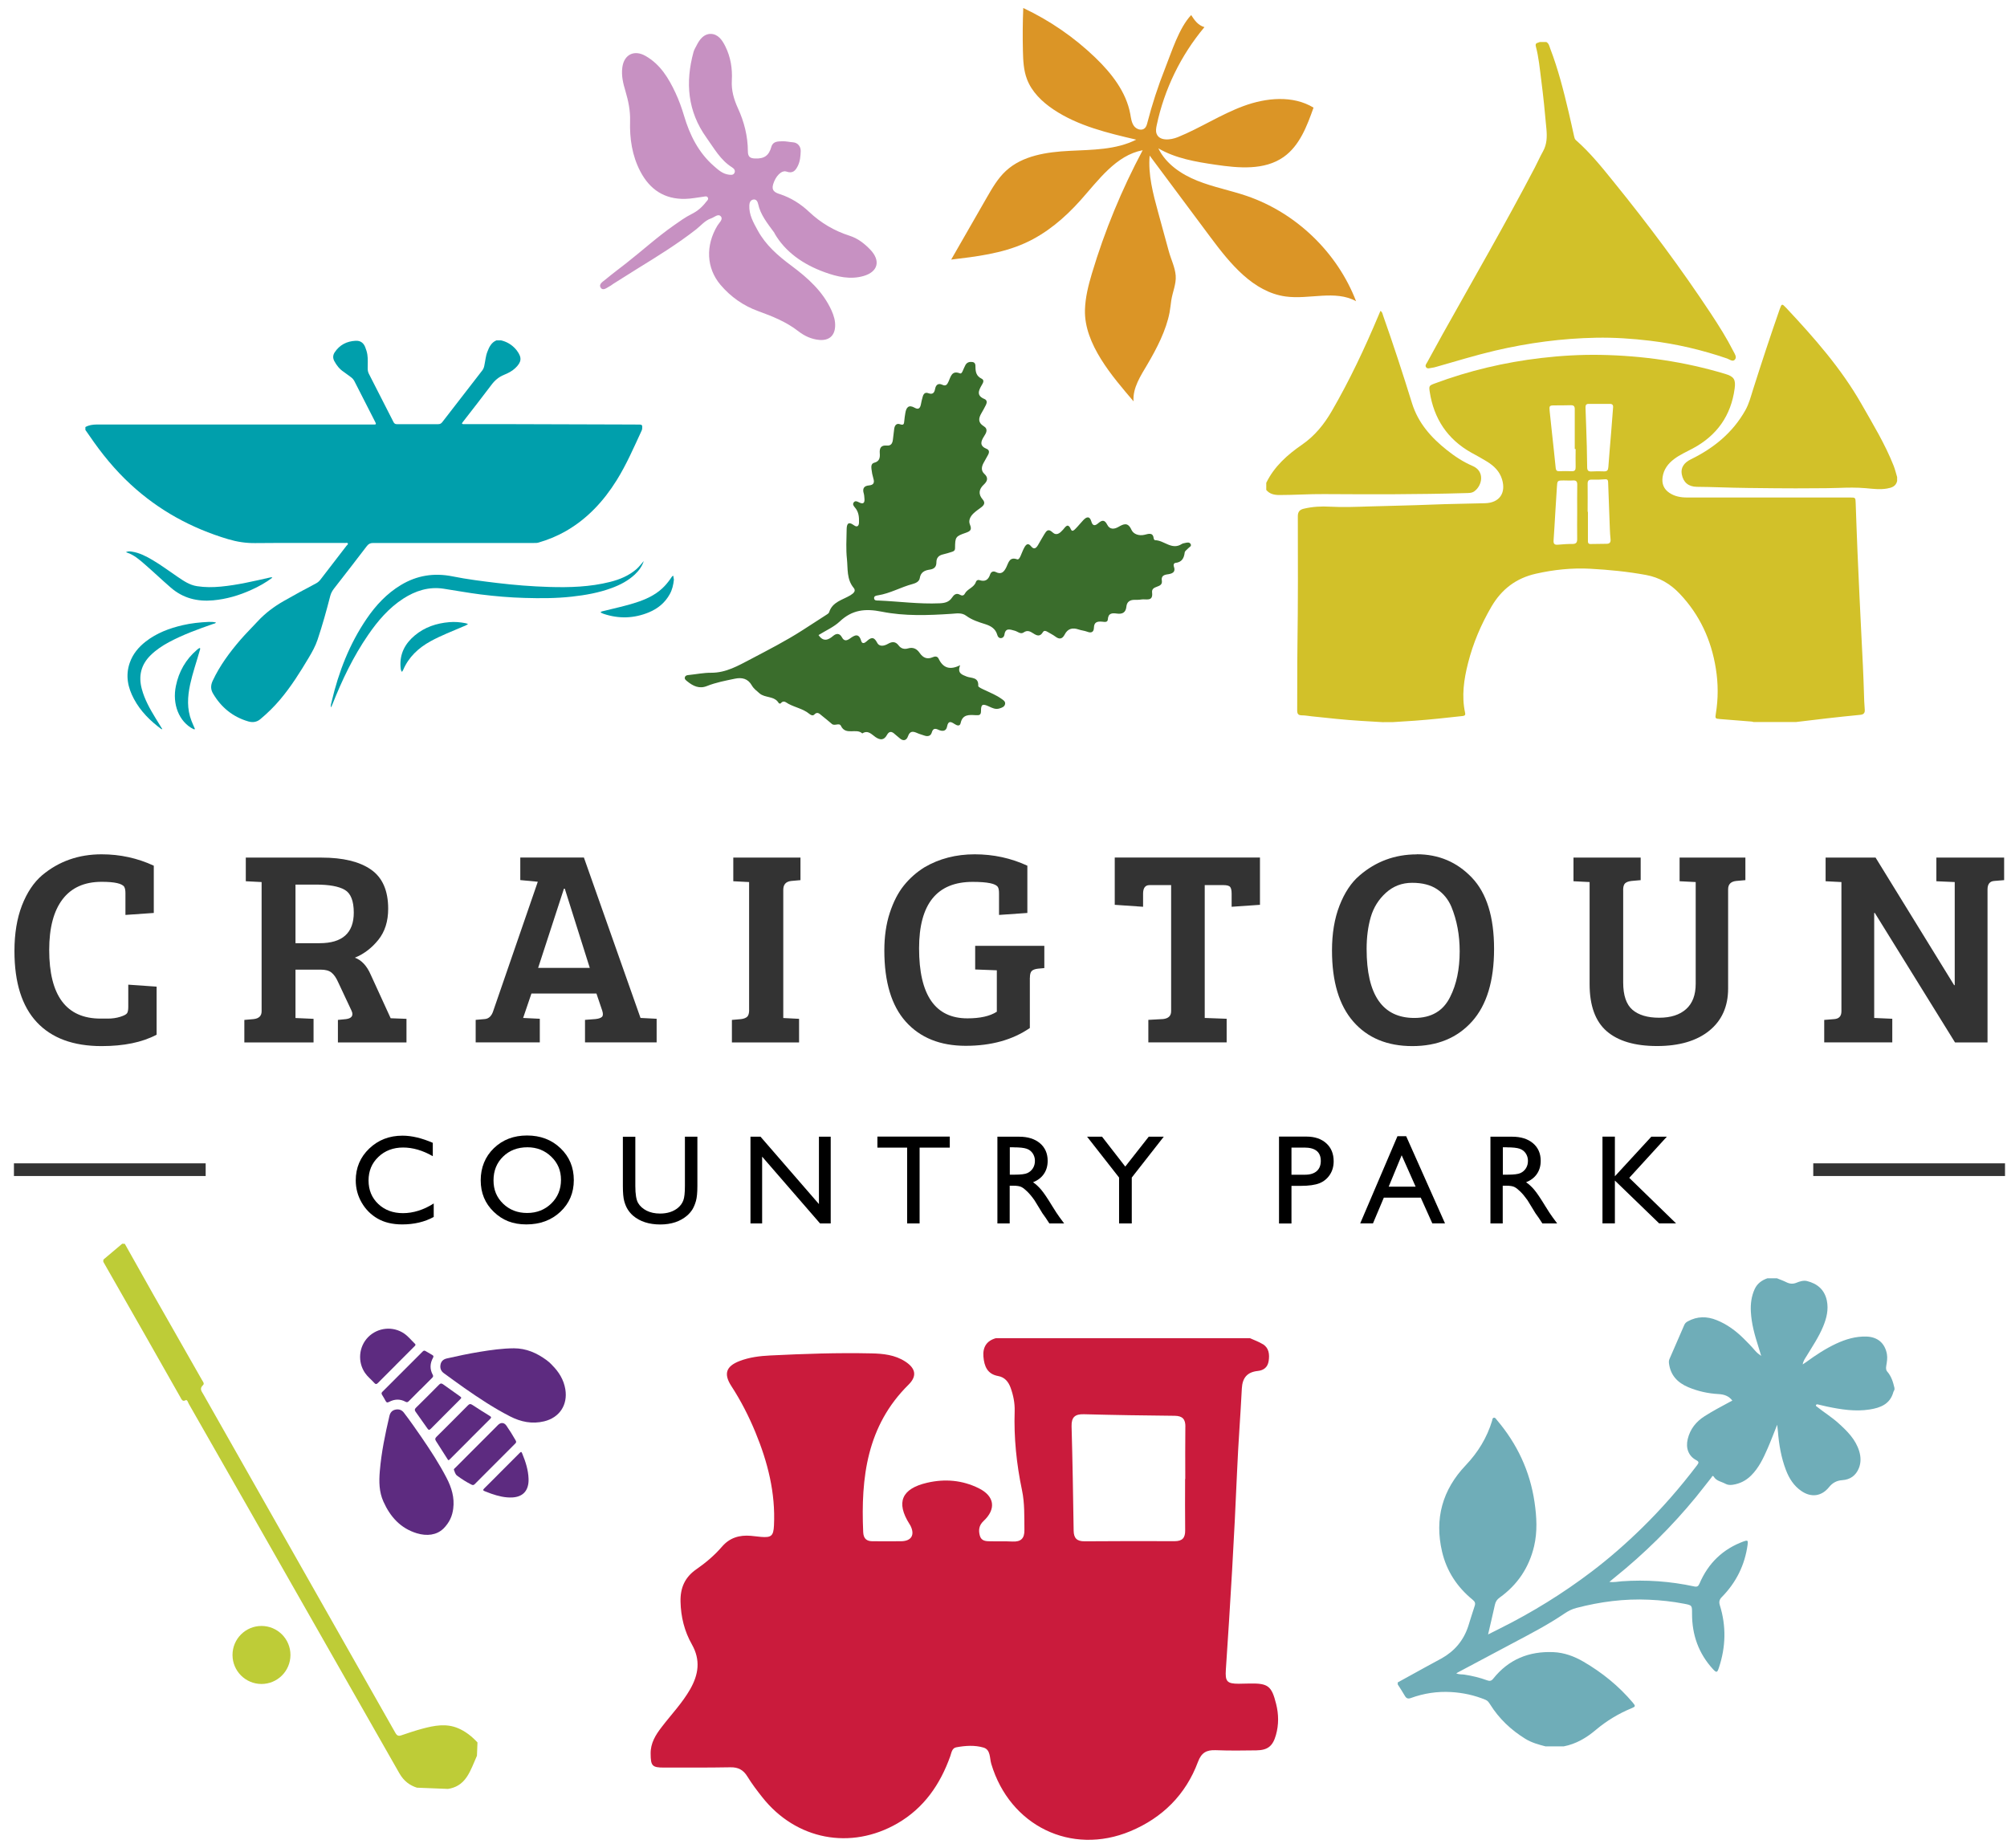 <svg width="126" height="116" viewBox="0 0 126 116" fill="none" xmlns="http://www.w3.org/2000/svg">
<g clip-path="url(#clip0_162_838)">
<path d="M86.859 45.342C86.395 45.313 85.928 45.288 85.464 45.259C84.424 45.197 83.388 45.081 82.351 44.972C82.145 44.95 81.938 44.91 81.732 44.91C81.496 44.91 81.435 44.809 81.438 44.588C81.449 43.253 81.435 41.914 81.453 40.579C81.493 37.855 81.485 35.134 81.478 32.409C81.478 32.123 81.605 31.996 81.851 31.938C82.398 31.807 82.96 31.778 83.515 31.811C84.323 31.854 85.131 31.822 85.939 31.796C87.254 31.756 88.573 31.734 89.888 31.68C91.005 31.633 92.121 31.626 93.237 31.593C94.132 31.568 94.559 30.958 94.299 30.095C94.146 29.59 93.795 29.253 93.371 28.988C93.045 28.785 92.708 28.604 92.371 28.419C90.871 27.577 90.019 26.289 89.758 24.595C89.704 24.232 89.722 24.207 90.059 24.08C92.226 23.271 94.462 22.745 96.755 22.476C97.991 22.331 99.23 22.259 100.473 22.28C103.136 22.328 105.753 22.705 108.307 23.474C108.855 23.637 108.978 23.822 108.902 24.392C108.673 26.097 107.786 27.345 106.275 28.154C105.876 28.368 105.463 28.546 105.1 28.821C104.72 29.108 104.448 29.467 104.379 29.95C104.318 30.367 104.452 30.708 104.807 30.944C105.137 31.165 105.517 31.234 105.905 31.234C107.909 31.237 109.909 31.234 111.913 31.234C113.322 31.234 114.732 31.234 116.145 31.234C116.486 31.234 116.489 31.237 116.5 31.586C116.54 32.62 116.569 33.654 116.616 34.687C116.696 36.498 116.776 38.304 116.87 40.115C116.928 41.239 116.986 42.364 117.019 43.492C117.029 43.844 117.037 44.192 117.069 44.54C117.091 44.783 116.986 44.863 116.765 44.881C116.084 44.947 115.406 45.019 114.725 45.096C114.062 45.172 113.402 45.252 112.743 45.331H110.09C110.05 45.32 110.01 45.306 109.971 45.302C109.307 45.248 108.641 45.193 107.978 45.143C107.688 45.121 107.67 45.103 107.72 44.809C107.876 43.862 107.873 42.915 107.72 41.968C107.434 40.173 106.706 38.594 105.445 37.267C104.861 36.654 104.184 36.255 103.343 36.099C102.183 35.885 101.02 35.772 99.843 35.707C98.683 35.645 97.549 35.765 96.422 36.019C95.186 36.298 94.277 36.987 93.635 38.083C92.983 39.2 92.479 40.379 92.164 41.631C91.903 42.658 91.751 43.695 91.979 44.751C92.012 44.896 91.954 44.94 91.813 44.954C90.813 45.066 89.809 45.175 88.805 45.248C88.356 45.281 87.91 45.306 87.461 45.335H86.859V45.342ZM100.404 25.357C100.187 25.357 99.969 25.364 99.756 25.357C99.593 25.35 99.535 25.419 99.538 25.578C99.549 25.952 99.56 26.329 99.578 26.703C99.614 27.577 99.632 28.451 99.643 29.329C99.643 29.543 99.719 29.609 99.919 29.598C100.176 29.583 100.437 29.583 100.694 29.594C100.901 29.601 100.959 29.521 100.973 29.318C101.024 28.571 101.096 27.824 101.154 27.076C101.194 26.579 101.23 26.079 101.27 25.582C101.285 25.422 101.22 25.353 101.057 25.357C100.839 25.364 100.622 25.357 100.408 25.357H100.404ZM98.919 28.19H98.864C98.864 27.356 98.864 26.521 98.864 25.687C98.864 25.498 98.792 25.437 98.611 25.44C98.277 25.451 97.944 25.448 97.611 25.451C97.273 25.451 97.255 25.473 97.288 25.807C97.335 26.264 97.386 26.717 97.433 27.174C97.513 27.911 97.596 28.651 97.668 29.387C97.683 29.536 97.745 29.59 97.893 29.583C98.15 29.576 98.411 29.572 98.669 29.583C98.875 29.594 98.922 29.5 98.919 29.315C98.908 28.941 98.919 28.564 98.919 28.186V28.19ZM99.016 32.133C99.016 31.568 99.009 30.998 99.02 30.432C99.024 30.222 98.948 30.149 98.745 30.164C98.564 30.178 98.379 30.164 98.194 30.164C97.763 30.164 97.766 30.164 97.741 30.61C97.712 31.107 97.676 31.608 97.647 32.105C97.611 32.71 97.578 33.32 97.534 33.926C97.52 34.132 97.585 34.216 97.799 34.198C98.107 34.172 98.415 34.147 98.719 34.151C98.951 34.151 99.02 34.056 99.016 33.835C99.005 33.269 99.016 32.703 99.016 32.133ZM99.68 32.133C99.68 32.133 99.687 32.133 99.69 32.133C99.69 32.725 99.69 33.32 99.69 33.911C99.69 34.031 99.68 34.158 99.857 34.154C100.198 34.151 100.542 34.147 100.883 34.14C101.06 34.136 101.129 34.038 101.111 33.86C101.089 33.646 101.075 33.429 101.067 33.211C101.031 32.235 100.991 31.263 100.959 30.287C100.955 30.145 100.922 30.077 100.756 30.091C100.484 30.116 100.205 30.12 99.93 30.113C99.73 30.106 99.669 30.189 99.672 30.378C99.68 30.962 99.672 31.546 99.672 32.13L99.68 32.133Z" fill="#D2C129"/>
<path d="M97.07 2.633C97.241 2.72 97.266 2.897 97.324 3.05C97.821 4.345 98.161 5.687 98.48 7.037C98.6 7.541 98.708 8.045 98.821 8.549C98.843 8.64 98.857 8.727 98.933 8.796C99.835 9.587 100.582 10.519 101.332 11.448C103.488 14.107 105.535 16.85 107.423 19.708C107.923 20.467 108.409 21.239 108.822 22.052C108.905 22.219 109.061 22.418 108.912 22.582C108.775 22.734 108.586 22.564 108.431 22.509C106.854 21.968 105.245 21.591 103.593 21.392C102.466 21.258 101.336 21.181 100.201 21.203C98.06 21.243 95.951 21.526 93.867 22.012C92.632 22.302 91.421 22.676 90.204 23.021C90.091 23.053 89.979 23.086 89.863 23.097C89.751 23.111 89.617 23.173 89.533 23.061C89.446 22.948 89.548 22.839 89.602 22.741C89.921 22.154 90.24 21.57 90.566 20.985C92.512 17.503 94.512 14.049 96.36 10.512C96.534 10.178 96.683 9.834 96.868 9.507C97.118 9.061 97.129 8.593 97.085 8.1C96.994 7.062 96.889 6.024 96.755 4.991C96.665 4.298 96.603 3.598 96.422 2.919C96.353 2.669 96.556 2.701 96.672 2.636H97.074L97.07 2.633Z" fill="#D2C129"/>
<path d="M119.102 30.203C119.022 30.537 118.761 30.621 118.464 30.672C118.022 30.748 117.58 30.69 117.142 30.65C116.566 30.599 115.989 30.61 115.417 30.632C114.942 30.65 114.467 30.65 113.993 30.653C113.152 30.661 112.308 30.661 111.467 30.653C110.308 30.642 109.148 30.635 107.992 30.595C107.499 30.577 107.01 30.57 106.517 30.563C105.999 30.552 105.68 30.287 105.582 29.776C105.506 29.369 105.716 29.05 106.155 28.836C107.586 28.136 108.782 27.167 109.576 25.752C109.804 25.346 109.916 24.9 110.054 24.464C110.59 22.777 111.141 21.098 111.724 19.429C111.858 19.052 111.866 19.044 112.145 19.338C113.899 21.21 115.594 23.133 116.87 25.375C117.587 26.634 118.345 27.878 118.881 29.235C118.972 29.467 119.03 29.71 119.102 29.95V30.2V30.203Z" fill="#D2C129"/>
<path d="M79.5 30.305C80 29.282 80.829 28.546 81.735 27.922C82.547 27.363 83.127 26.641 83.609 25.81C84.732 23.873 85.685 21.849 86.551 19.785C86.587 19.701 86.624 19.618 86.663 19.52C86.787 19.589 86.794 19.705 86.827 19.799C87.472 21.624 88.073 23.463 88.646 25.313C89.03 26.55 89.834 27.457 90.816 28.241C91.32 28.644 91.856 28.999 92.45 29.253C93.23 29.587 93.063 30.472 92.563 30.842C92.392 30.969 92.182 30.951 91.983 30.958C89.033 31.045 86.08 31.038 83.127 31.02C82.192 31.012 81.261 31.078 80.329 31.078C80.011 31.078 79.713 31.023 79.496 30.759V30.309L79.5 30.305Z" fill="#D2C129"/>
<path d="M118.932 87.257C118.91 87.301 118.881 87.344 118.867 87.391C118.66 88.157 118.051 88.385 117.374 88.491C116.471 88.632 115.58 88.491 114.696 88.306C114.518 88.269 114.341 88.226 114.163 88.182C114.109 88.168 114.044 88.146 114.011 88.208C113.978 88.277 114.054 88.302 114.094 88.335C114.522 88.679 114.993 88.966 115.402 89.336C115.96 89.837 116.493 90.359 116.721 91.106C116.83 91.466 116.841 91.832 116.696 92.184C116.508 92.641 116.152 92.895 115.66 92.927C115.312 92.949 115.047 93.094 114.83 93.363C114.359 93.947 113.71 94.034 113.091 93.609C112.612 93.279 112.322 92.819 112.119 92.285C111.822 91.509 111.685 90.7 111.619 89.877C111.608 89.753 111.59 89.626 111.572 89.448C111.358 89.985 111.174 90.475 110.963 90.954C110.699 91.56 110.416 92.158 109.934 92.637C109.608 92.96 109.22 93.156 108.768 93.218C108.612 93.24 108.46 93.229 108.318 93.152C108.072 93.015 107.764 92.989 107.593 92.713C107.514 92.587 107.467 92.735 107.43 92.779C107.108 93.178 106.8 93.591 106.474 93.987C104.937 95.859 103.223 97.553 101.336 99.066C101.245 99.138 101.154 99.218 101.035 99.316C101.321 99.352 101.567 99.294 101.814 99.276C103.347 99.167 104.861 99.276 106.361 99.599C106.543 99.639 106.622 99.592 106.695 99.421C107.242 98.137 108.166 97.245 109.481 96.766C109.717 96.682 109.75 96.715 109.717 96.969C109.543 98.257 108.996 99.356 108.086 100.277C107.941 100.426 107.909 100.575 107.97 100.774C108.383 102.095 108.347 103.408 107.909 104.714C107.807 105.019 107.76 105.026 107.546 104.798C106.64 103.814 106.224 102.643 106.227 101.311C106.227 100.785 106.238 100.782 105.72 100.684C104.995 100.542 104.263 100.466 103.524 100.433C101.973 100.361 100.455 100.56 98.958 100.952C98.69 101.021 98.451 101.144 98.219 101.3C97.194 101.997 96.096 102.566 95.001 103.147C93.846 103.76 92.693 104.373 91.537 104.99C91.508 105.004 91.479 105.026 91.425 105.055C91.603 105.139 91.776 105.11 91.936 105.135C92.425 105.211 92.9 105.324 93.364 105.494C93.523 105.552 93.628 105.538 93.744 105.392C94.712 104.174 95.998 103.658 97.523 103.724C98.201 103.753 98.832 103.985 99.415 104.326C100.585 105.008 101.625 105.85 102.502 106.887C102.691 107.112 102.687 107.141 102.419 107.25C101.607 107.587 100.861 108.037 100.19 108.603C99.593 109.107 98.944 109.492 98.168 109.641H97.031C96.589 109.528 96.147 109.405 95.755 109.162C94.856 108.607 94.106 107.896 93.545 106.996C93.472 106.883 93.403 106.775 93.269 106.72C92.574 106.43 91.849 106.274 91.102 106.23C90.236 106.18 89.392 106.307 88.577 106.604C88.399 106.669 88.29 106.633 88.196 106.466C88.059 106.223 87.899 105.987 87.751 105.752C87.751 105.708 87.751 105.668 87.751 105.625C88.341 105.298 88.932 104.972 89.523 104.649C89.849 104.471 90.178 104.297 90.505 104.116C91.32 103.658 91.882 102.991 92.175 102.102C92.313 101.681 92.432 101.253 92.577 100.836C92.639 100.662 92.603 100.557 92.461 100.441C91.487 99.65 90.82 98.641 90.534 97.419C90.048 95.347 90.555 93.53 92.019 91.992C92.784 91.186 93.349 90.268 93.672 89.205C93.693 89.133 93.686 89.035 93.773 89.01C93.874 88.984 93.918 89.082 93.969 89.144C95.244 90.642 96.052 92.354 96.339 94.31C96.473 95.235 96.527 96.156 96.31 97.078C95.991 98.42 95.27 99.494 94.15 100.299C93.99 100.412 93.896 100.546 93.853 100.738C93.719 101.348 93.574 101.953 93.422 102.614C93.686 102.479 93.914 102.363 94.143 102.251C96.183 101.235 98.111 100.045 99.926 98.667C101.031 97.829 102.071 96.918 103.064 95.946C104.325 94.716 105.477 93.392 106.543 91.988C106.655 91.839 106.677 91.77 106.485 91.669C106.006 91.411 105.818 90.918 105.956 90.344C106.108 89.717 106.481 89.249 107.021 88.908C107.521 88.589 108.043 88.313 108.561 88.034C108.623 88.001 108.684 87.968 108.757 87.932C108.532 87.635 108.231 87.54 107.883 87.522C107.228 87.486 106.59 87.344 105.981 87.087C105.314 86.804 104.869 86.336 104.778 85.585C104.767 85.491 104.774 85.407 104.811 85.32C105.122 84.605 105.437 83.891 105.745 83.172C105.793 83.067 105.869 83.006 105.963 82.955C106.554 82.632 107.159 82.632 107.771 82.879C108.412 83.136 108.963 83.539 109.452 84.021C109.702 84.268 109.949 84.518 110.177 84.787C110.286 84.914 110.416 85.023 110.568 85.128C110.507 84.925 110.445 84.725 110.384 84.522C110.159 83.818 109.96 83.107 109.92 82.364C109.891 81.867 109.952 81.377 110.163 80.923C110.322 80.579 110.612 80.372 110.963 80.252C111.159 80.252 111.358 80.252 111.554 80.252C111.75 80.332 111.949 80.401 112.137 80.495C112.351 80.604 112.558 80.626 112.786 80.531C112.996 80.444 113.228 80.375 113.442 80.426C114.087 80.586 114.544 80.963 114.689 81.649C114.808 82.218 114.674 82.752 114.46 83.274C114.185 83.942 113.779 84.537 113.409 85.15C113.322 85.295 113.21 85.433 113.174 85.661C113.275 85.592 113.337 85.552 113.399 85.509C113.989 85.077 114.602 84.674 115.265 84.362C115.877 84.076 116.511 83.887 117.196 83.912C117.888 83.942 118.337 84.333 118.461 85.012C118.504 85.262 118.461 85.501 118.421 85.745C118.399 85.875 118.392 86.006 118.479 86.107C118.74 86.405 118.848 86.764 118.935 87.138V87.265L118.932 87.257Z" fill="#6FADB8"/>
<path d="M31.433 21.363C31.806 21.446 32.121 21.631 32.375 21.918C32.4 21.947 32.425 21.979 32.451 22.012C32.781 22.455 32.748 22.73 32.349 23.111C32.143 23.307 31.9 23.427 31.643 23.532C31.313 23.666 31.063 23.88 30.849 24.167C30.269 24.94 29.671 25.701 29.081 26.463C29.066 26.481 29.052 26.503 29.034 26.525C28.983 26.587 28.994 26.623 29.081 26.627C29.121 26.627 29.16 26.627 29.2 26.627C29.965 26.627 30.733 26.627 31.498 26.627C34.252 26.634 37.002 26.645 39.756 26.652C39.897 26.652 40.035 26.659 40.176 26.656C40.278 26.656 40.325 26.695 40.321 26.801C40.321 26.881 40.318 26.96 40.281 27.037C39.792 28.092 39.332 29.159 38.716 30.149C37.901 31.455 36.882 32.562 35.534 33.338C34.991 33.65 34.411 33.889 33.81 34.063C33.715 34.093 33.621 34.089 33.527 34.089C30.164 34.089 26.798 34.089 23.435 34.089C23.258 34.089 23.145 34.136 23.033 34.281C22.355 35.174 21.663 36.059 20.975 36.944C20.866 37.085 20.783 37.227 20.736 37.405C20.497 38.33 20.243 39.251 19.938 40.158C19.804 40.561 19.601 40.927 19.384 41.29C18.84 42.204 18.275 43.104 17.59 43.916C17.21 44.366 16.793 44.776 16.344 45.15C16.116 45.342 15.855 45.371 15.583 45.291C14.615 45.008 13.887 44.41 13.376 43.546C13.224 43.292 13.217 43.031 13.351 42.745C13.796 41.791 14.416 40.956 15.097 40.165C15.438 39.77 15.811 39.407 16.163 39.023C16.648 38.497 17.206 38.079 17.826 37.727C18.485 37.35 19.156 36.984 19.83 36.632C19.949 36.57 20.044 36.487 20.123 36.382C20.667 35.674 21.214 34.97 21.754 34.263C21.79 34.219 21.866 34.176 21.837 34.118C21.808 34.06 21.729 34.089 21.671 34.089C19.79 34.089 17.906 34.078 16.025 34.096C15.434 34.103 14.876 34.016 14.315 33.849C12.021 33.164 9.97 32.043 8.205 30.414C7.212 29.5 6.368 28.462 5.611 27.349C5.531 27.229 5.444 27.113 5.361 26.993V26.812C5.574 26.688 5.814 26.656 6.056 26.652C6.593 26.652 7.129 26.652 7.662 26.652C12.901 26.652 18.141 26.652 23.381 26.652C23.417 26.652 23.45 26.652 23.486 26.652C23.609 26.659 23.62 26.616 23.566 26.511C23.127 25.658 22.696 24.809 22.261 23.953C22.207 23.844 22.134 23.753 22.033 23.681C21.877 23.572 21.729 23.449 21.573 23.343C21.315 23.173 21.134 22.941 20.989 22.672C20.888 22.48 20.895 22.299 21.011 22.121C21.323 21.649 21.772 21.424 22.323 21.395C22.613 21.377 22.819 21.515 22.928 21.794C22.986 21.943 23.037 22.096 23.062 22.255C23.109 22.549 23.08 22.846 23.084 23.14C23.084 23.264 23.109 23.376 23.167 23.485C23.682 24.486 24.192 25.491 24.703 26.496C24.754 26.594 24.816 26.634 24.924 26.63C25.787 26.63 26.646 26.63 27.508 26.63C27.62 26.63 27.693 26.594 27.762 26.507C28.599 25.419 29.439 24.334 30.28 23.253C30.345 23.166 30.382 23.071 30.403 22.966C30.469 22.672 30.487 22.368 30.596 22.088C30.708 21.794 30.842 21.504 31.164 21.37H31.436L31.433 21.363Z" fill="#009FAC"/>
<path d="M10.137 45.781C9.437 45.262 8.828 44.664 8.412 43.887C8.024 43.166 7.868 42.415 8.144 41.617C8.336 41.061 8.694 40.633 9.147 40.278C9.836 39.741 10.633 39.443 11.477 39.248C12.01 39.124 12.55 39.07 13.097 39.044C13.249 39.037 13.401 39.044 13.561 39.081C13.514 39.15 13.441 39.153 13.383 39.171C12.434 39.502 11.488 39.843 10.597 40.321C10.187 40.543 9.8 40.8 9.463 41.13C8.854 41.725 8.683 42.436 8.901 43.249C9.078 43.916 9.412 44.508 9.767 45.088C9.908 45.317 10.05 45.549 10.191 45.778H10.129L10.137 45.781Z" fill="#009FAC"/>
<path d="M12.151 45.781C11.224 45.313 10.807 44.196 11.043 43.064C11.227 42.161 11.662 41.399 12.365 40.797C12.405 40.76 12.452 40.728 12.495 40.699C12.51 40.688 12.532 40.688 12.553 40.681C12.586 40.746 12.55 40.8 12.535 40.858C12.336 41.562 12.093 42.251 11.938 42.966C11.771 43.739 11.727 44.504 12.021 45.255C12.09 45.433 12.169 45.603 12.245 45.781H12.155H12.151Z" fill="#009FAC"/>
<path d="M42.307 36.396C42.274 36.712 42.206 37.017 42.05 37.299C41.752 37.84 41.3 38.21 40.742 38.442C39.81 38.83 38.857 38.859 37.901 38.54C37.843 38.522 37.788 38.493 37.738 38.468C37.727 38.464 37.719 38.446 37.705 38.428C37.785 38.373 37.875 38.366 37.959 38.344C38.618 38.177 39.285 38.039 39.93 37.829C40.531 37.633 41.108 37.376 41.579 36.937C41.763 36.766 41.923 36.574 42.068 36.371C42.122 36.294 42.166 36.208 42.249 36.142C42.307 36.197 42.267 36.28 42.303 36.338V36.4L42.307 36.396Z" fill="#009FAC"/>
<path d="M40.415 35.228C40.307 35.562 40.104 35.834 39.85 36.073C39.433 36.461 38.937 36.719 38.408 36.915C37.596 37.216 36.752 37.365 35.893 37.459C34.911 37.568 33.925 37.568 32.94 37.539C32.012 37.514 31.085 37.434 30.161 37.318C29.381 37.22 28.61 37.075 27.834 36.958C26.918 36.821 26.08 37.089 25.312 37.586C24.406 38.174 23.718 38.979 23.113 39.861C22.178 41.217 21.475 42.694 20.87 44.218C20.844 44.286 20.815 44.352 20.776 44.417C20.75 44.286 20.794 44.163 20.823 44.04C21.261 42.182 21.942 40.423 23.022 38.841C23.598 37.996 24.287 37.26 25.167 36.73C26.175 36.12 27.258 35.953 28.414 36.186C29.334 36.371 30.269 36.487 31.201 36.599C32.288 36.73 33.378 36.817 34.473 36.85C35.763 36.889 37.042 36.85 38.299 36.534C38.908 36.382 39.477 36.146 39.959 35.729C40.129 35.58 40.263 35.398 40.412 35.228H40.415Z" fill="#009FAC"/>
<path d="M17.101 36.266C16.677 36.585 16.232 36.831 15.768 37.038C15.007 37.383 14.213 37.615 13.376 37.691C12.387 37.778 11.495 37.561 10.724 36.893C10.166 36.411 9.636 35.903 9.078 35.42C8.741 35.126 8.404 34.833 7.97 34.691C7.955 34.687 7.941 34.68 7.904 34.666C8.053 34.593 8.169 34.615 8.285 34.633C8.76 34.706 9.176 34.923 9.582 35.163C10.118 35.478 10.615 35.852 11.129 36.2C11.514 36.461 11.894 36.73 12.372 36.802C12.869 36.879 13.369 36.875 13.865 36.828C14.909 36.73 15.924 36.487 16.945 36.258C16.989 36.247 17.029 36.226 17.098 36.266H17.101Z" fill="#009FAC"/>
<path d="M29.381 39.175C29.273 39.266 29.164 39.298 29.059 39.342C28.381 39.636 27.689 39.897 27.037 40.256C26.269 40.677 25.66 41.246 25.309 42.063C25.294 42.095 25.276 42.124 25.258 42.153C25.254 42.161 25.243 42.164 25.225 42.175C25.156 42.077 25.153 41.965 25.145 41.852C25.091 41.04 25.432 40.405 26.037 39.897C26.664 39.371 27.403 39.128 28.211 39.059C28.555 39.03 28.889 39.059 29.222 39.124C29.269 39.135 29.313 39.153 29.378 39.171L29.381 39.175Z" fill="#009FAC"/>
<path d="M7.81 55.692C7.683 55.471 7.205 55.362 6.383 55.362C5.303 55.362 4.484 55.728 3.926 56.461C3.368 57.194 3.089 58.253 3.089 59.639C3.089 62.512 4.165 63.949 6.314 63.949H6.774C7.046 63.949 7.307 63.913 7.549 63.837C7.792 63.76 7.937 63.684 7.984 63.601C8.031 63.521 8.053 63.39 8.053 63.216V61.819L9.832 61.943V64.961C8.926 65.44 7.774 65.676 6.379 65.676C4.6 65.676 3.244 65.175 2.31 64.174C1.375 63.173 0.907 61.685 0.907 59.708C0.907 58.616 1.063 57.662 1.378 56.846C1.694 56.033 2.118 55.398 2.65 54.945C3.697 54.071 4.94 53.635 6.379 53.635C7.542 53.635 8.633 53.875 9.655 54.35V57.317L7.875 57.441V56.08C7.875 55.906 7.854 55.779 7.807 55.696L7.81 55.692Z" fill="#333333"/>
<path d="M15.34 65.447V64.032L15.916 63.982C16.253 63.945 16.424 63.782 16.424 63.492V55.377L15.431 55.326V53.842H20.188C21.536 53.842 22.569 54.092 23.29 54.593C24.011 55.094 24.37 55.913 24.37 57.053C24.37 57.843 24.163 58.496 23.75 59.008C23.337 59.52 22.848 59.893 22.279 60.125C22.696 60.278 23.029 60.63 23.272 61.188L24.526 63.927L25.519 63.964V65.447H21.214V64.032L21.721 63.982C21.989 63.945 22.123 63.844 22.123 63.666C22.123 63.597 22.102 63.514 22.055 63.423L21.236 61.678C21.109 61.388 20.964 61.181 20.808 61.058C20.652 60.934 20.428 60.876 20.138 60.876H18.551V63.913L19.685 63.964V65.447H15.344H15.34ZM18.547 59.215H20.065C21.493 59.215 22.21 58.576 22.21 57.296C22.21 56.563 22.022 56.084 21.645 55.866C21.268 55.645 20.66 55.536 19.823 55.536H18.551V59.218L18.547 59.215Z" fill="#333333"/>
<path d="M30.958 63.492L33.763 55.358L32.664 55.253V53.838H36.658L40.212 63.909H40.231L41.224 63.96V65.444H36.727V64.029L37.39 63.978C37.589 63.956 37.719 63.909 37.792 63.84C37.864 63.771 37.868 63.641 37.81 63.456L37.444 62.374H33.364L32.842 63.909L33.889 63.96V65.444H29.863V64.029L30.44 63.978C30.682 63.956 30.856 63.793 30.961 63.488L30.958 63.492ZM35.404 55.794L33.784 60.767H37.027L35.458 55.794H35.408H35.404Z" fill="#333333"/>
<path d="M47.029 63.405V55.377L46.036 55.326V53.842H50.254V55.257L49.677 55.308C49.34 55.344 49.174 55.529 49.174 55.866V63.913L50.166 63.964V65.447H45.949V64.032L46.525 63.982C46.699 63.96 46.826 63.909 46.909 63.833C46.989 63.757 47.032 63.615 47.032 63.405H47.029Z" fill="#333333"/>
<path d="M64.654 61.38V64.54C63.574 65.284 62.23 65.658 60.628 65.658C59.026 65.658 57.773 65.153 56.87 64.148C55.968 63.144 55.519 61.649 55.519 59.672C55.519 58.797 55.631 58.014 55.859 57.317C56.087 56.621 56.381 56.044 56.747 55.591C57.113 55.137 57.541 54.76 58.03 54.455C58.961 53.907 60.016 53.635 61.193 53.635C62.371 53.635 63.472 53.875 64.498 54.35V57.317L62.719 57.441V56.08C62.719 55.906 62.697 55.779 62.65 55.696C62.523 55.474 61.994 55.366 61.063 55.366C58.82 55.366 57.7 56.755 57.7 59.538C57.7 62.469 58.711 63.934 60.733 63.934C61.534 63.934 62.15 63.797 62.581 63.517V60.916H62.563L61.222 60.865V59.382H65.563V60.778L65.161 60.815C64.976 60.836 64.846 60.887 64.77 60.963C64.694 61.039 64.657 61.181 64.657 61.391L64.654 61.38Z" fill="#333333"/>
<path d="M73.524 63.492V55.569H72.165C71.897 55.569 71.763 55.75 71.763 56.109V56.929L69.984 56.806V53.838H79.101V56.806L77.322 56.929V56.109C77.322 55.913 77.293 55.772 77.235 55.692C77.177 55.612 77.036 55.569 76.818 55.569H75.633V63.909L77.01 63.96V65.444H72.093V64.029L73.017 63.978C73.354 63.942 73.524 63.778 73.524 63.488V63.492Z" fill="#333333"/>
<path d="M88.943 53.632C90.32 53.632 91.472 54.121 92.403 55.097C93.335 56.073 93.798 57.568 93.798 59.574C93.798 61.58 93.338 63.1 92.414 64.13C91.49 65.161 90.24 65.676 88.667 65.676C87.095 65.676 85.859 65.164 84.964 64.141C84.069 63.118 83.623 61.627 83.623 59.675C83.623 58.605 83.779 57.666 84.094 56.857C84.41 56.048 84.819 55.424 85.334 54.981C86.366 54.085 87.573 53.639 88.95 53.639L88.943 53.632ZM85.797 59.581C85.797 62.465 86.798 63.909 88.794 63.909C89.863 63.909 90.613 63.467 91.044 62.581C91.439 61.801 91.639 60.847 91.639 59.719C91.639 58.707 91.465 57.775 91.117 56.926C90.918 56.461 90.621 56.095 90.218 55.826C89.816 55.558 89.298 55.424 88.656 55.424C88.015 55.424 87.468 55.634 87.008 56.051C86.548 56.468 86.232 56.976 86.058 57.571C85.885 58.166 85.797 58.834 85.797 59.578V59.581Z" fill="#333333"/>
<path d="M101.904 55.884V61.678C101.904 62.494 102.1 63.064 102.488 63.398C102.876 63.728 103.434 63.895 104.162 63.895C104.89 63.895 105.452 63.713 105.854 63.354C106.256 62.995 106.456 62.465 106.456 61.765V55.377L105.445 55.326V53.842H109.576V55.257L108.999 55.308C108.662 55.344 108.492 55.518 108.492 55.83V62.059C108.492 63.187 108.097 64.072 107.307 64.711C106.517 65.349 105.423 65.672 104.031 65.672C102.64 65.672 101.582 65.36 100.868 64.74C100.154 64.12 99.796 63.133 99.796 61.783V55.377L98.784 55.326V53.842H103.002V55.257L102.426 55.308C102.241 55.329 102.107 55.38 102.024 55.456C101.944 55.532 101.901 55.674 101.901 55.884H101.904Z" fill="#333333"/>
<path d="M114.525 65.447V64.032L115.152 63.982C115.453 63.96 115.605 63.797 115.605 63.492V55.377L114.612 55.326V53.842H117.75L122.682 61.852H122.718V55.377L121.566 55.326V53.842H125.82V55.257L125.193 55.308C124.914 55.329 124.777 55.511 124.777 55.848V65.447H122.737L117.7 57.314H117.663V63.909L118.798 63.96V65.444H114.525V65.447Z" fill="#333333"/>
<path d="M6.484 79.215C7.375 80.782 8.27 82.345 9.162 83.912C9.879 85.175 10.593 86.437 11.311 87.7C11.394 87.845 11.448 88.019 11.648 87.91C11.76 87.852 11.8 88.044 11.854 88.139C13.13 90.37 14.405 92.601 15.677 94.836C18.808 100.332 21.942 105.828 25.07 111.327C25.352 111.821 25.725 112.089 26.175 112.234L28.124 112.311C28.584 112.242 28.99 112.031 29.305 111.56C29.577 111.157 29.74 110.678 29.943 110.228L29.976 109.394C29.61 108.998 29.211 108.69 28.751 108.498C28.008 108.186 27.269 108.331 26.53 108.527C26.077 108.647 25.628 108.799 25.182 108.951C25.019 109.006 24.921 108.969 24.819 108.788C20.801 101.699 16.779 94.611 12.76 87.526C12.659 87.348 12.503 87.185 12.749 86.956C12.851 86.862 12.731 86.728 12.677 86.633C11.655 84.834 10.629 83.042 9.608 81.243C9.013 80.194 8.426 79.142 7.836 78.09C7.781 78.09 7.727 78.086 7.673 78.083C7.278 78.416 6.886 78.747 6.491 79.08L6.484 79.218V79.215Z" fill="#BECC37"/>
<path d="M79.279 84.384C79.666 84.627 79.71 85.023 79.648 85.44C79.59 85.832 79.344 86.031 78.967 86.071C78.3 86.14 77.999 86.503 77.963 87.167C77.876 88.89 77.739 90.613 77.666 92.336C77.489 96.501 77.242 100.662 76.96 104.819C76.909 105.563 77.028 105.708 77.768 105.708C78.007 105.708 78.242 105.697 78.481 105.694C79.616 105.675 79.837 105.857 80.116 106.978C80.279 107.631 80.286 108.277 80.105 108.922C79.909 109.622 79.594 109.88 78.873 109.891C78.021 109.905 77.166 109.913 76.314 109.88C75.746 109.858 75.423 110.036 75.209 110.613C74.441 112.677 72.97 114.128 70.966 114.966C67.245 116.519 63.393 114.618 62.233 110.74C62.124 110.377 62.197 109.851 61.748 109.717C61.2 109.554 60.606 109.593 60.037 109.699C59.762 109.749 59.736 110.036 59.657 110.261C59.023 112.035 58.004 113.511 56.345 114.473C53.406 116.171 49.974 115.51 47.862 112.84C47.529 112.419 47.202 111.991 46.923 111.534C46.666 111.113 46.34 110.943 45.851 110.954C44.463 110.979 43.075 110.972 41.684 110.972C40.934 110.972 40.854 110.86 40.847 110.098C40.839 109.434 41.158 108.922 41.539 108.429C42.14 107.642 42.832 106.923 43.329 106.053C43.858 105.124 43.992 104.217 43.434 103.234C42.97 102.414 42.745 101.514 42.724 100.557C42.702 99.682 43.003 99.015 43.717 98.522C44.307 98.112 44.854 97.651 45.322 97.107C45.811 96.537 46.42 96.363 47.134 96.421C47.351 96.439 47.568 96.472 47.786 96.49C48.424 96.541 48.558 96.425 48.59 95.775C48.692 93.729 48.199 91.796 47.427 89.924C47.01 88.912 46.514 87.943 45.916 87.022C45.416 86.252 45.583 85.777 46.423 85.451C47.043 85.211 47.695 85.131 48.347 85.099C50.467 84.994 52.587 84.921 54.711 84.968C55.446 84.983 56.182 85.059 56.827 85.476C57.483 85.9 57.591 86.387 57.037 86.934C54.421 89.517 54.04 92.768 54.192 96.192C54.211 96.591 54.399 96.766 54.79 96.762C55.385 96.758 55.982 96.773 56.577 96.762C57.225 96.751 57.45 96.359 57.157 95.779C57.138 95.743 57.117 95.71 57.095 95.677C56.236 94.321 56.606 93.461 58.2 93.091C59.323 92.83 60.414 92.924 61.447 93.435C62.443 93.929 62.556 94.741 61.744 95.496C61.454 95.768 61.422 96.076 61.516 96.417C61.614 96.762 61.914 96.762 62.193 96.766C62.65 96.773 63.106 96.758 63.563 96.78C64.092 96.806 64.324 96.588 64.313 96.047C64.302 95.213 64.335 94.379 64.161 93.555C63.817 91.915 63.646 90.261 63.701 88.585C63.715 88.084 63.617 87.598 63.447 87.127C63.309 86.749 63.078 86.463 62.664 86.39C61.983 86.267 61.791 85.774 61.74 85.179C61.69 84.587 61.929 84.181 62.519 84.014C67.839 84.014 73.155 84.014 78.474 84.014C78.742 84.137 79.029 84.235 79.279 84.391V84.384ZM74.419 89.579C74.427 89.108 74.245 88.893 73.756 88.886C71.854 88.868 69.948 88.839 68.045 88.788C67.487 88.774 67.259 88.973 67.274 89.546C67.335 91.73 67.371 93.914 67.404 96.098C67.411 96.581 67.618 96.769 68.093 96.766C69.977 96.751 71.861 96.751 73.745 96.758C74.235 96.758 74.412 96.544 74.405 96.073C74.39 94.999 74.401 93.929 74.401 92.855C74.401 92.855 74.409 92.855 74.412 92.855C74.412 91.763 74.401 90.671 74.416 89.579H74.419Z" fill="#CA1B3C"/>
<path d="M48.63 14.637C48.163 14.002 47.742 13.483 47.597 12.808C47.565 12.663 47.485 12.489 47.286 12.529C47.108 12.565 47.05 12.732 47.043 12.888C47.014 13.483 47.3 13.973 47.572 14.47C48.079 15.399 48.851 16.062 49.685 16.683C50.71 17.445 51.66 18.29 52.203 19.491C52.348 19.814 52.453 20.155 52.428 20.514C52.392 21.102 52.022 21.392 51.435 21.341C50.935 21.297 50.496 21.087 50.123 20.797C49.362 20.205 48.492 19.857 47.601 19.534C46.67 19.197 45.873 18.638 45.231 17.88C44.343 16.828 44.285 15.417 45.039 14.165C45.148 13.984 45.42 13.77 45.249 13.581C45.086 13.396 44.843 13.643 44.641 13.712C44.253 13.842 44.003 14.169 43.695 14.408C42.535 15.312 41.289 16.084 40.039 16.853C39.524 17.173 39.013 17.499 38.498 17.822C38.426 17.866 38.364 17.927 38.288 17.963C38.107 18.058 37.872 18.272 37.727 18.08C37.549 17.844 37.85 17.684 38.006 17.553C38.426 17.202 38.872 16.872 39.303 16.534C40.314 15.743 41.263 14.876 42.318 14.14C42.677 13.889 43.028 13.632 43.423 13.436C43.778 13.262 44.083 13.001 44.325 12.681C44.391 12.598 44.51 12.515 44.43 12.391C44.369 12.297 44.249 12.337 44.155 12.351C43.778 12.399 43.401 12.478 43.021 12.486C41.716 12.518 40.792 11.898 40.198 10.759C39.68 9.768 39.524 8.695 39.557 7.595C39.575 6.946 39.448 6.336 39.267 5.723C39.118 5.234 38.999 4.744 39.071 4.225C39.18 3.42 39.818 3.108 40.524 3.51C41.455 4.04 41.977 4.907 42.412 5.839C42.626 6.3 42.8 6.779 42.945 7.269C43.303 8.477 43.851 9.58 44.818 10.425C45.093 10.664 45.365 10.918 45.757 10.966C45.883 10.98 46.025 11.002 46.101 10.871C46.191 10.712 46.083 10.585 45.967 10.512C45.231 10.055 44.829 9.308 44.347 8.636C43.166 6.986 43.017 5.176 43.539 3.267C43.579 3.119 43.666 2.984 43.735 2.847C43.919 2.48 44.18 2.132 44.604 2.128C45.075 2.128 45.34 2.513 45.532 2.901C45.869 3.572 45.985 4.298 45.945 5.041C45.909 5.665 46.065 6.22 46.325 6.79C46.717 7.639 46.949 8.549 46.952 9.493C46.952 9.848 47.097 9.939 47.398 9.95C47.985 9.975 48.271 9.768 48.427 9.217C48.529 8.861 48.848 8.88 49.119 8.869C49.34 8.861 49.565 8.919 49.786 8.934C50.094 8.956 50.279 9.213 50.268 9.489C50.257 9.79 50.235 10.109 50.098 10.396C49.953 10.693 49.786 10.918 49.377 10.773C49.065 10.664 48.688 11.067 48.54 11.564C48.42 11.967 48.637 12.083 48.96 12.188C49.656 12.413 50.275 12.808 50.793 13.298C51.54 14.002 52.381 14.495 53.348 14.804C53.855 14.967 54.269 15.29 54.635 15.671C55.298 16.364 55.131 17.064 54.211 17.329C53.377 17.568 52.558 17.376 51.768 17.089C50.413 16.599 49.29 15.809 48.619 14.64L48.63 14.637Z" fill="#C791C2"/>
<path d="M51.388 39.871C51.681 40.3 51.982 40.198 52.297 39.93C52.511 39.748 52.714 39.745 52.862 40.02C53 40.274 53.174 40.22 53.363 40.086C53.649 39.879 53.917 39.723 54.066 40.238C54.127 40.445 54.279 40.379 54.403 40.267C54.653 40.035 54.852 39.933 55.062 40.34C55.214 40.641 55.533 40.543 55.751 40.419C56.029 40.26 56.233 40.278 56.421 40.528C56.569 40.724 56.78 40.775 57.001 40.709C57.33 40.612 57.559 40.735 57.74 40.996C57.943 41.29 58.2 41.417 58.555 41.261C58.686 41.203 58.845 41.181 58.928 41.355C59.204 41.936 59.631 42.088 60.28 41.762C60.084 42.255 60.374 42.353 60.69 42.476C60.976 42.589 61.45 42.494 61.414 43.064C61.411 43.144 61.679 43.256 61.835 43.329C62.186 43.496 62.548 43.641 62.867 43.869C62.983 43.953 63.132 44.032 63.099 44.203C63.063 44.381 62.896 44.432 62.744 44.479C62.501 44.555 62.295 44.45 62.085 44.352C61.69 44.167 61.584 44.214 61.588 44.627C61.588 44.91 61.476 44.91 61.248 44.9C60.853 44.878 60.429 44.834 60.309 45.397C60.262 45.614 60.081 45.556 59.928 45.455C59.708 45.309 59.53 45.226 59.458 45.614C59.403 45.912 59.168 45.934 58.914 45.817C58.715 45.723 58.573 45.719 58.497 45.988C58.436 46.202 58.258 46.256 58.044 46.184C57.896 46.129 57.74 46.093 57.595 46.028C57.334 45.912 57.131 45.865 57.004 46.224C56.91 46.499 56.7 46.55 56.468 46.336C56.374 46.249 56.265 46.173 56.171 46.086C55.986 45.908 55.819 45.894 55.685 46.14C55.501 46.481 55.258 46.474 54.968 46.278C54.718 46.108 54.5 45.814 54.134 46.046C53.761 45.69 53.091 46.198 52.794 45.571C52.692 45.357 52.402 45.596 52.232 45.455C52.022 45.281 51.815 45.099 51.598 44.932C51.46 44.827 51.326 44.646 51.123 44.86C51.022 44.965 50.891 44.885 50.808 44.816C50.424 44.501 49.927 44.417 49.5 44.188C49.355 44.112 49.192 43.927 49.011 44.16C48.996 44.178 48.906 44.17 48.895 44.149C48.623 43.673 48.032 43.837 47.681 43.528C47.507 43.376 47.318 43.238 47.202 43.035C46.956 42.6 46.579 42.516 46.13 42.611C45.539 42.734 44.945 42.846 44.38 43.071C43.901 43.264 43.51 43.071 43.148 42.777C43.064 42.708 42.945 42.632 43.006 42.494C43.053 42.389 43.166 42.386 43.267 42.375C43.724 42.328 44.184 42.233 44.641 42.237C45.583 42.244 46.355 41.787 47.141 41.377C48.235 40.8 49.337 40.238 50.38 39.567C50.866 39.255 51.348 38.943 51.83 38.631C51.913 38.576 52.029 38.518 52.054 38.435C52.261 37.778 52.902 37.666 53.388 37.372C53.594 37.245 53.754 37.1 53.594 36.908C53.142 36.364 53.236 35.703 53.17 35.087C53.105 34.488 53.142 33.875 53.152 33.269C53.156 32.961 53.203 32.678 53.62 32.982C53.797 33.113 53.921 33.037 53.928 32.812C53.939 32.474 53.917 32.148 53.681 31.872C53.598 31.774 53.497 31.658 53.609 31.528C53.7 31.422 53.823 31.484 53.928 31.538C54.211 31.684 54.297 31.56 54.269 31.288C54.258 31.187 54.258 31.085 54.229 30.987C54.134 30.682 54.229 30.505 54.551 30.476C54.848 30.45 54.913 30.309 54.83 30.037C54.772 29.844 54.732 29.645 54.711 29.445C54.692 29.286 54.692 29.101 54.888 29.05C55.225 28.963 55.254 28.72 55.232 28.448C55.207 28.128 55.316 27.94 55.667 27.973C55.932 27.998 56.026 27.842 56.055 27.613C56.084 27.385 56.109 27.156 56.138 26.928C56.167 26.706 56.28 26.554 56.511 26.637C56.736 26.717 56.754 26.608 56.769 26.442C56.783 26.271 56.809 26.097 56.838 25.926C56.896 25.575 57.048 25.386 57.425 25.6C57.66 25.734 57.765 25.629 57.812 25.397C57.845 25.226 57.881 25.059 57.932 24.892C57.983 24.722 58.081 24.61 58.283 24.686C58.537 24.78 58.657 24.682 58.704 24.424C58.751 24.174 58.889 24.029 59.168 24.16C59.396 24.268 59.472 24.12 59.552 23.949C59.689 23.645 59.755 23.238 60.266 23.441C60.352 23.474 60.407 23.365 60.443 23.282C60.497 23.162 60.545 23.042 60.606 22.926C60.7 22.748 60.863 22.701 61.048 22.727C61.244 22.756 61.24 22.919 61.24 23.061C61.244 23.365 61.306 23.619 61.621 23.771C61.824 23.869 61.711 24.047 61.632 24.181C61.429 24.526 61.298 24.842 61.802 25.049C61.976 25.121 61.969 25.273 61.9 25.415C61.813 25.596 61.711 25.77 61.61 25.948C61.429 26.26 61.392 26.532 61.758 26.757C62.063 26.942 61.907 27.192 61.777 27.396C61.563 27.729 61.494 27.998 61.947 28.183C62.117 28.252 62.114 28.401 62.034 28.549C61.936 28.727 61.835 28.901 61.74 29.079C61.617 29.315 61.584 29.554 61.802 29.754C62.066 29.993 61.987 30.214 61.769 30.418C61.454 30.711 61.403 31.02 61.693 31.357C61.878 31.571 61.777 31.72 61.592 31.858C61.429 31.977 61.262 32.094 61.117 32.231C60.918 32.42 60.784 32.674 60.892 32.932C61.026 33.255 60.925 33.349 60.632 33.45C59.983 33.672 59.965 33.719 59.958 34.415C59.958 34.571 59.867 34.615 59.755 34.648C59.577 34.702 59.4 34.764 59.215 34.803C58.939 34.865 58.787 35.01 58.787 35.308C58.787 35.58 58.657 35.721 58.374 35.761C58.062 35.805 57.801 35.914 57.743 36.298C57.711 36.512 57.486 36.614 57.294 36.665C56.555 36.861 55.885 37.256 55.12 37.376C55.011 37.394 54.863 37.412 54.877 37.564C54.892 37.72 55.044 37.699 55.153 37.702C56.432 37.757 57.704 37.934 58.99 37.876C59.312 37.862 59.577 37.804 59.769 37.517C59.881 37.347 60.034 37.202 60.273 37.343C60.385 37.412 60.505 37.401 60.57 37.274C60.733 36.962 61.153 36.893 61.269 36.53C61.298 36.443 61.392 36.389 61.479 36.418C61.842 36.541 62.048 36.411 62.164 36.055C62.215 35.906 62.349 35.83 62.516 35.914C62.874 36.095 63.041 35.892 63.182 35.602C63.317 35.326 63.375 34.941 63.856 35.115C63.958 35.152 64.034 34.992 64.081 34.883C64.157 34.713 64.219 34.531 64.309 34.372C64.411 34.187 64.541 34.056 64.733 34.299C64.915 34.528 65.052 34.412 65.165 34.223C65.299 34.002 65.418 33.77 65.556 33.552C65.683 33.352 65.791 33.149 66.078 33.421C66.332 33.661 66.549 33.465 66.734 33.258C66.893 33.08 67.042 32.79 67.241 33.247C67.314 33.41 67.448 33.269 67.52 33.196C67.694 33.022 67.843 32.83 68.013 32.652C68.212 32.442 68.411 32.38 68.513 32.736C68.6 33.048 68.763 33.011 68.948 32.848C69.18 32.649 69.346 32.612 69.513 32.943C69.665 33.247 69.941 33.24 70.216 33.08C70.535 32.899 70.807 32.761 71.031 33.258C71.158 33.541 71.506 33.657 71.858 33.574C72.104 33.516 72.386 33.396 72.434 33.82C72.437 33.857 72.488 33.915 72.513 33.915C73.086 33.915 73.561 34.56 74.191 34.154C74.249 34.118 74.325 34.103 74.398 34.089C74.524 34.06 74.677 34.024 74.749 34.158C74.825 34.296 74.662 34.346 74.593 34.426C74.517 34.513 74.387 34.59 74.376 34.684C74.332 35.05 74.195 35.297 73.793 35.34C73.702 35.351 73.658 35.456 73.691 35.547C73.84 35.957 73.557 36.023 73.271 36.062C73.028 36.099 72.897 36.197 72.941 36.458C72.941 36.472 72.941 36.487 72.945 36.501C72.97 36.937 72.271 36.73 72.329 37.205C72.401 37.8 71.93 37.586 71.651 37.637C71.51 37.662 71.365 37.659 71.22 37.659C70.933 37.659 70.745 37.789 70.716 38.079C70.68 38.453 70.47 38.569 70.125 38.522C69.832 38.482 69.575 38.478 69.549 38.892C69.535 39.092 69.332 39.044 69.194 39.03C68.897 39.005 68.683 39.044 68.676 39.418C68.669 39.679 68.516 39.763 68.259 39.661C68.085 39.596 67.893 39.581 67.716 39.52C67.335 39.389 67.034 39.462 66.842 39.835C66.697 40.118 66.509 40.162 66.252 39.962C66.103 39.85 65.933 39.77 65.77 39.672C65.665 39.61 65.549 39.559 65.469 39.694C65.288 39.995 65.089 39.908 64.86 39.759C64.679 39.643 64.498 39.541 64.266 39.705C64.067 39.843 63.889 39.643 63.701 39.596C63.418 39.523 63.121 39.389 63.056 39.857C63.041 39.959 62.965 40.049 62.856 40.06C62.719 40.078 62.639 39.977 62.61 39.861C62.498 39.465 62.208 39.298 61.842 39.182C61.432 39.055 61.016 38.921 60.66 38.66C60.378 38.449 60.059 38.515 59.744 38.536C58.276 38.634 56.791 38.689 55.359 38.402C54.312 38.192 53.5 38.282 52.718 39.019C52.348 39.367 51.852 39.581 51.399 39.864L51.388 39.871Z" fill="#3A6D2C"/>
<path d="M72.724 9.319C73.198 10.294 74.162 10.944 75.166 11.346C76.17 11.749 77.246 11.952 78.268 12.3C81.369 13.36 83.957 15.845 85.134 18.91C83.823 18.185 82.188 18.82 80.706 18.613C78.674 18.33 77.231 16.552 76.003 14.905C74.727 13.193 73.452 11.481 72.176 9.768C72.071 10.969 72.39 12.166 72.709 13.331C72.93 14.143 73.155 14.956 73.376 15.769C73.513 16.277 73.771 16.777 73.811 17.307C73.85 17.837 73.611 18.337 73.532 18.863C73.495 19.11 73.474 19.364 73.427 19.61C73.213 20.739 72.618 21.885 72.039 22.868C71.611 23.594 71.1 24.356 71.165 25.197C69.857 23.659 68.053 21.609 68.114 19.451C68.136 18.674 68.328 17.913 68.549 17.173C69.35 14.495 70.422 11.898 71.738 9.431C70.06 9.75 68.969 11.303 67.832 12.576C66.846 13.679 65.694 14.659 64.346 15.264C62.896 15.917 61.291 16.11 59.715 16.298C60.458 15.003 61.2 13.704 61.947 12.409C62.291 11.811 62.643 11.198 63.15 10.73C64.197 9.761 65.723 9.543 67.147 9.471C68.571 9.398 70.06 9.413 71.332 8.767C69.528 8.346 67.683 7.907 66.143 6.877C65.426 6.398 64.77 5.767 64.469 4.958C64.259 4.399 64.233 3.79 64.219 3.191C64.197 2.295 64.204 1.399 64.241 0.503C65.907 1.287 67.444 2.346 68.77 3.623C69.785 4.602 70.705 5.774 70.959 7.16C71.006 7.418 71.035 7.69 71.187 7.904C71.339 8.118 71.669 8.23 71.865 8.052C71.966 7.962 72.002 7.824 72.035 7.693C72.325 6.569 72.705 5.397 73.144 4.294C73.553 3.264 74.017 1.751 74.782 0.946C74.996 1.276 75.209 1.584 75.615 1.704C74.133 3.471 73.093 5.607 72.618 7.867C72.582 8.038 72.55 8.223 72.608 8.386C72.778 8.869 73.481 8.8 73.952 8.607C75.358 8.034 76.641 7.185 78.065 6.659C79.489 6.133 81.166 5.97 82.464 6.757C82.054 7.915 81.591 9.148 80.587 9.855C79.384 10.704 77.764 10.556 76.307 10.341C75.068 10.16 73.803 9.946 72.724 9.315V9.319Z" fill="#DB9526"/>
<path d="M16.416 105.723C17.421 105.723 18.235 104.907 18.235 103.901C18.235 102.896 17.421 102.08 16.416 102.08C15.412 102.08 14.597 102.896 14.597 103.901C14.597 104.907 15.412 105.723 16.416 105.723Z" fill="#BECC37"/>
<path d="M34.657 85.701C35.085 86.126 35.389 86.615 35.491 87.217C35.654 88.201 35.129 88.999 34.161 89.234C33.407 89.416 32.697 89.271 32.02 88.922C31.012 88.407 30.074 87.783 29.15 87.138C28.718 86.837 28.294 86.521 27.867 86.213C27.678 86.078 27.613 85.886 27.657 85.668C27.697 85.454 27.845 85.331 28.059 85.284C28.744 85.128 29.429 84.983 30.121 84.87C30.831 84.754 31.545 84.653 32.266 84.649C33.038 84.649 33.701 84.943 34.31 85.389C34.371 85.436 34.433 85.483 34.491 85.534C34.549 85.585 34.603 85.643 34.657 85.697V85.701Z" fill="#5D2B80"/>
<path d="M27.827 95.978C27.41 96.377 26.805 96.454 26.167 96.261C25.145 95.949 24.5 95.228 24.073 94.277C23.794 93.66 23.79 93.015 23.845 92.358C23.942 91.183 24.182 90.036 24.45 88.89C24.497 88.683 24.62 88.541 24.83 88.498C25.04 88.454 25.225 88.516 25.356 88.69C25.74 89.191 26.102 89.71 26.461 90.232C27.026 91.056 27.573 91.894 28.034 92.782C28.349 93.388 28.544 94.019 28.454 94.712C28.396 95.159 28.24 95.565 27.827 95.982V95.978Z" fill="#5D2B80"/>
<path d="M29.958 90.773C30.396 90.334 30.831 89.898 31.269 89.459C31.44 89.289 31.65 89.3 31.791 89.503C32.001 89.804 32.193 90.116 32.375 90.435C32.418 90.511 32.414 90.566 32.349 90.627C31.498 91.476 30.65 92.325 29.802 93.178C29.74 93.24 29.686 93.25 29.606 93.21C29.287 93.051 28.983 92.859 28.697 92.644C28.581 92.558 28.552 92.416 28.501 92.289C28.476 92.224 28.548 92.184 28.588 92.144C29.044 91.687 29.501 91.23 29.958 90.773Z" fill="#5D2B80"/>
<path d="M29.516 90.341C29.099 90.758 28.686 91.172 28.269 91.589C28.153 91.705 28.153 91.701 28.066 91.56C27.838 91.197 27.606 90.831 27.37 90.468C27.302 90.363 27.312 90.297 27.399 90.21C28.062 89.554 28.718 88.897 29.374 88.233C29.468 88.135 29.541 88.128 29.653 88.201C30.012 88.44 30.378 88.668 30.744 88.893C30.846 88.955 30.86 88.999 30.769 89.086C30.349 89.499 29.932 89.92 29.512 90.341H29.516Z" fill="#5D2B80"/>
<path d="M26.392 87.236C26.149 87.479 25.903 87.722 25.664 87.968C25.599 88.034 25.544 88.052 25.461 88.005C25.113 87.816 24.765 87.834 24.421 88.016C24.312 88.074 24.258 88.052 24.207 87.95C24.138 87.82 24.062 87.696 23.986 87.569C23.942 87.497 23.942 87.439 24.008 87.377C24.852 86.535 25.696 85.69 26.537 84.849C26.595 84.79 26.646 84.779 26.718 84.823C26.856 84.906 26.994 84.986 27.135 85.066C27.215 85.11 27.233 85.157 27.186 85.24C26.99 85.596 26.975 85.959 27.171 86.318C27.211 86.394 27.189 86.441 27.135 86.499C26.889 86.746 26.642 86.993 26.396 87.239L26.392 87.236Z" fill="#5D2B80"/>
<path d="M27.95 88.792C27.649 89.093 27.345 89.394 27.048 89.699C26.961 89.786 26.91 89.793 26.838 89.688C26.591 89.332 26.341 88.984 26.091 88.632C26.026 88.538 26.019 88.473 26.109 88.385C26.599 87.903 27.088 87.417 27.57 86.927C27.657 86.837 27.722 86.844 27.816 86.909C28.16 87.159 28.508 87.406 28.856 87.649C28.983 87.74 28.986 87.754 28.878 87.863C28.57 88.171 28.262 88.48 27.954 88.788L27.95 88.792Z" fill="#5D2B80"/>
<path d="M24.866 85.683C24.486 86.064 24.105 86.441 23.729 86.822C23.642 86.913 23.58 86.916 23.497 86.822C23.308 86.608 23.08 86.437 22.917 86.198C22.439 85.501 22.522 84.544 23.113 83.945C23.714 83.339 24.667 83.241 25.37 83.72C25.631 83.898 25.823 84.145 26.048 84.362C26.124 84.435 26.059 84.486 26.012 84.533C25.631 84.917 25.247 85.298 24.863 85.683H24.866Z" fill="#5D2B80"/>
<path d="M31.509 92.336C31.875 91.97 32.24 91.603 32.606 91.237C32.715 91.128 32.737 91.128 32.791 91.27C32.998 91.774 33.164 92.285 33.183 92.837C33.183 92.888 33.183 92.938 33.183 92.989C33.154 93.62 32.802 93.976 32.172 94.012C31.712 94.038 31.269 93.925 30.838 93.776C30.701 93.729 30.566 93.668 30.429 93.62C30.313 93.577 30.316 93.53 30.4 93.446C30.773 93.08 31.139 92.706 31.509 92.336Z" fill="#5D2B80"/>
<path d="M12.912 73.037H0.875V73.831H12.912V73.037Z" fill="#333333"/>
<path d="M125.875 73.037H113.837V73.831H125.875V73.037Z" fill="#333333"/>
<path d="M27.229 75.547V76.403C26.657 76.715 26.001 76.871 25.251 76.871C24.642 76.871 24.127 76.748 23.707 76.505C23.283 76.262 22.95 75.924 22.703 75.496C22.457 75.068 22.334 74.604 22.334 74.107C22.334 73.316 22.616 72.648 23.181 72.108C23.747 71.567 24.443 71.299 25.269 71.299C25.841 71.299 26.475 71.448 27.171 71.749V72.587C26.537 72.224 25.914 72.043 25.305 72.043C24.696 72.043 24.163 72.238 23.754 72.634C23.341 73.026 23.138 73.519 23.138 74.114C23.138 74.709 23.341 75.202 23.747 75.587C24.153 75.971 24.671 76.164 25.301 76.164C25.932 76.164 26.602 75.96 27.233 75.554L27.229 75.547Z" fill="black"/>
<path d="M33.089 71.288C33.929 71.288 34.629 71.553 35.187 72.086C35.745 72.619 36.024 73.287 36.024 74.088C36.024 74.89 35.741 75.554 35.179 76.08C34.618 76.606 33.904 76.871 33.045 76.871C32.186 76.871 31.541 76.606 30.998 76.08C30.451 75.554 30.179 74.894 30.179 74.103C30.179 73.312 30.454 72.616 31.005 72.086C31.556 71.553 32.251 71.288 33.089 71.288ZM33.117 72.028C32.494 72.028 31.983 72.224 31.585 72.612C31.186 73 30.983 73.501 30.983 74.103C30.983 74.705 31.183 75.177 31.585 75.569C31.987 75.957 32.491 76.153 33.092 76.153C33.694 76.153 34.205 75.953 34.61 75.558C35.016 75.162 35.219 74.665 35.219 74.074C35.219 73.483 35.016 73.011 34.61 72.619C34.205 72.228 33.705 72.028 33.114 72.028H33.117Z" fill="black"/>
<path d="M42.999 71.364H43.782V74.455C43.782 74.872 43.753 75.188 43.691 75.402C43.63 75.616 43.553 75.794 43.467 75.935C43.376 76.076 43.267 76.204 43.137 76.316C42.706 76.686 42.144 76.875 41.448 76.875C40.752 76.875 40.173 76.69 39.741 76.32C39.611 76.207 39.502 76.076 39.412 75.935C39.321 75.794 39.249 75.62 39.191 75.416C39.133 75.21 39.104 74.89 39.104 74.451V71.368H39.886V74.459C39.886 74.97 39.944 75.326 40.06 75.525C40.176 75.725 40.354 75.884 40.593 76.008C40.832 76.127 41.115 76.189 41.437 76.189C41.898 76.189 42.274 76.069 42.568 75.826C42.72 75.696 42.832 75.543 42.898 75.365C42.966 75.188 42.999 74.887 42.999 74.459V71.368V71.364Z" fill="black"/>
<path d="M51.413 71.364H52.152V76.809H51.482L47.847 72.616V76.809H47.115V71.364H47.746L51.413 75.594V71.364Z" fill="black"/>
<path d="M55.084 71.357H59.628V72.05H57.733V76.809H56.95V72.05H55.084V71.357Z" fill="black"/>
<path d="M62.617 76.809V71.364H63.98C64.531 71.364 64.965 71.502 65.288 71.774C65.61 72.046 65.773 72.416 65.773 72.88C65.773 73.196 65.694 73.472 65.534 73.704C65.375 73.936 65.15 74.107 64.853 74.223C65.027 74.339 65.197 74.495 65.364 74.691C65.531 74.887 65.763 75.231 66.063 75.725C66.252 76.033 66.404 76.265 66.52 76.421L66.806 76.809H65.879L65.643 76.45C65.643 76.45 65.621 76.414 65.596 76.385L65.444 76.171L65.201 75.772L64.94 75.347C64.781 75.122 64.632 74.945 64.498 74.814C64.364 74.683 64.244 74.585 64.136 74.528C64.027 74.469 63.846 74.44 63.592 74.44H63.389V76.809H62.61H62.617ZM63.628 72.028H63.396V73.748H63.694C64.088 73.748 64.357 73.715 64.505 73.646C64.65 73.577 64.766 73.475 64.849 73.341C64.933 73.207 64.973 73.051 64.973 72.877C64.973 72.703 64.925 72.55 64.835 72.412C64.744 72.275 64.618 72.177 64.451 72.119C64.284 72.061 64.012 72.032 63.632 72.032L63.628 72.028Z" fill="black"/>
<path d="M72.115 71.364H73.061L71.053 73.929V76.809H70.256V73.929L68.248 71.364H69.187L70.644 73.24L72.118 71.364H72.115Z" fill="black"/>
<path d="M80.297 76.809V71.357H82.022C82.54 71.357 82.953 71.498 83.265 71.778C83.573 72.057 83.728 72.434 83.728 72.909C83.728 73.225 83.649 73.508 83.489 73.751C83.33 73.994 83.112 74.172 82.841 74.284C82.565 74.393 82.17 74.451 81.656 74.451H81.079V76.813H80.297V76.809ZM81.884 72.05H81.079V73.751H81.931C82.246 73.751 82.493 73.675 82.663 73.526C82.833 73.377 82.92 73.163 82.92 72.884C82.92 72.326 82.576 72.046 81.884 72.046V72.05Z" fill="black"/>
<path d="M87.733 71.332H88.28L90.718 76.806H89.921L89.196 75.191H86.877L86.196 76.806H85.395L87.733 71.332ZM88.874 74.502L87.997 72.529L87.182 74.502H88.874Z" fill="black"/>
<path d="M93.57 76.809V71.364H94.933C95.483 71.364 95.918 71.502 96.241 71.774C96.563 72.046 96.726 72.416 96.726 72.88C96.726 73.196 96.647 73.472 96.487 73.704C96.328 73.936 96.103 74.107 95.806 74.223C95.98 74.339 96.15 74.495 96.317 74.691C96.484 74.887 96.715 75.231 97.016 75.725C97.205 76.033 97.357 76.265 97.473 76.421L97.759 76.809H96.831L96.596 76.45C96.596 76.45 96.574 76.414 96.549 76.385L96.397 76.171L96.154 75.772L95.893 75.347C95.733 75.122 95.585 74.945 95.451 74.814C95.317 74.683 95.197 74.585 95.088 74.528C94.98 74.469 94.799 74.44 94.545 74.44H94.342V76.809H93.563H93.57ZM94.581 72.028H94.349V73.748H94.646C95.041 73.748 95.309 73.715 95.458 73.646C95.603 73.577 95.719 73.475 95.802 73.341C95.886 73.207 95.925 73.051 95.925 72.877C95.925 72.703 95.878 72.55 95.788 72.412C95.697 72.275 95.57 72.177 95.404 72.119C95.237 72.061 94.965 72.032 94.585 72.032L94.581 72.028Z" fill="black"/>
<path d="M103.669 71.364H104.644L102.285 73.947L105.224 76.806H104.162L101.383 74.118V76.806H100.604V71.361H101.383V73.849L103.673 71.361L103.669 71.364Z" fill="black"/>
</g>
<defs>
<clipPath id="clip0_162_838">
<rect width="125" height="115" fill="white" transform="translate(0.875 0.503)"/>
</clipPath>
</defs>
</svg>

